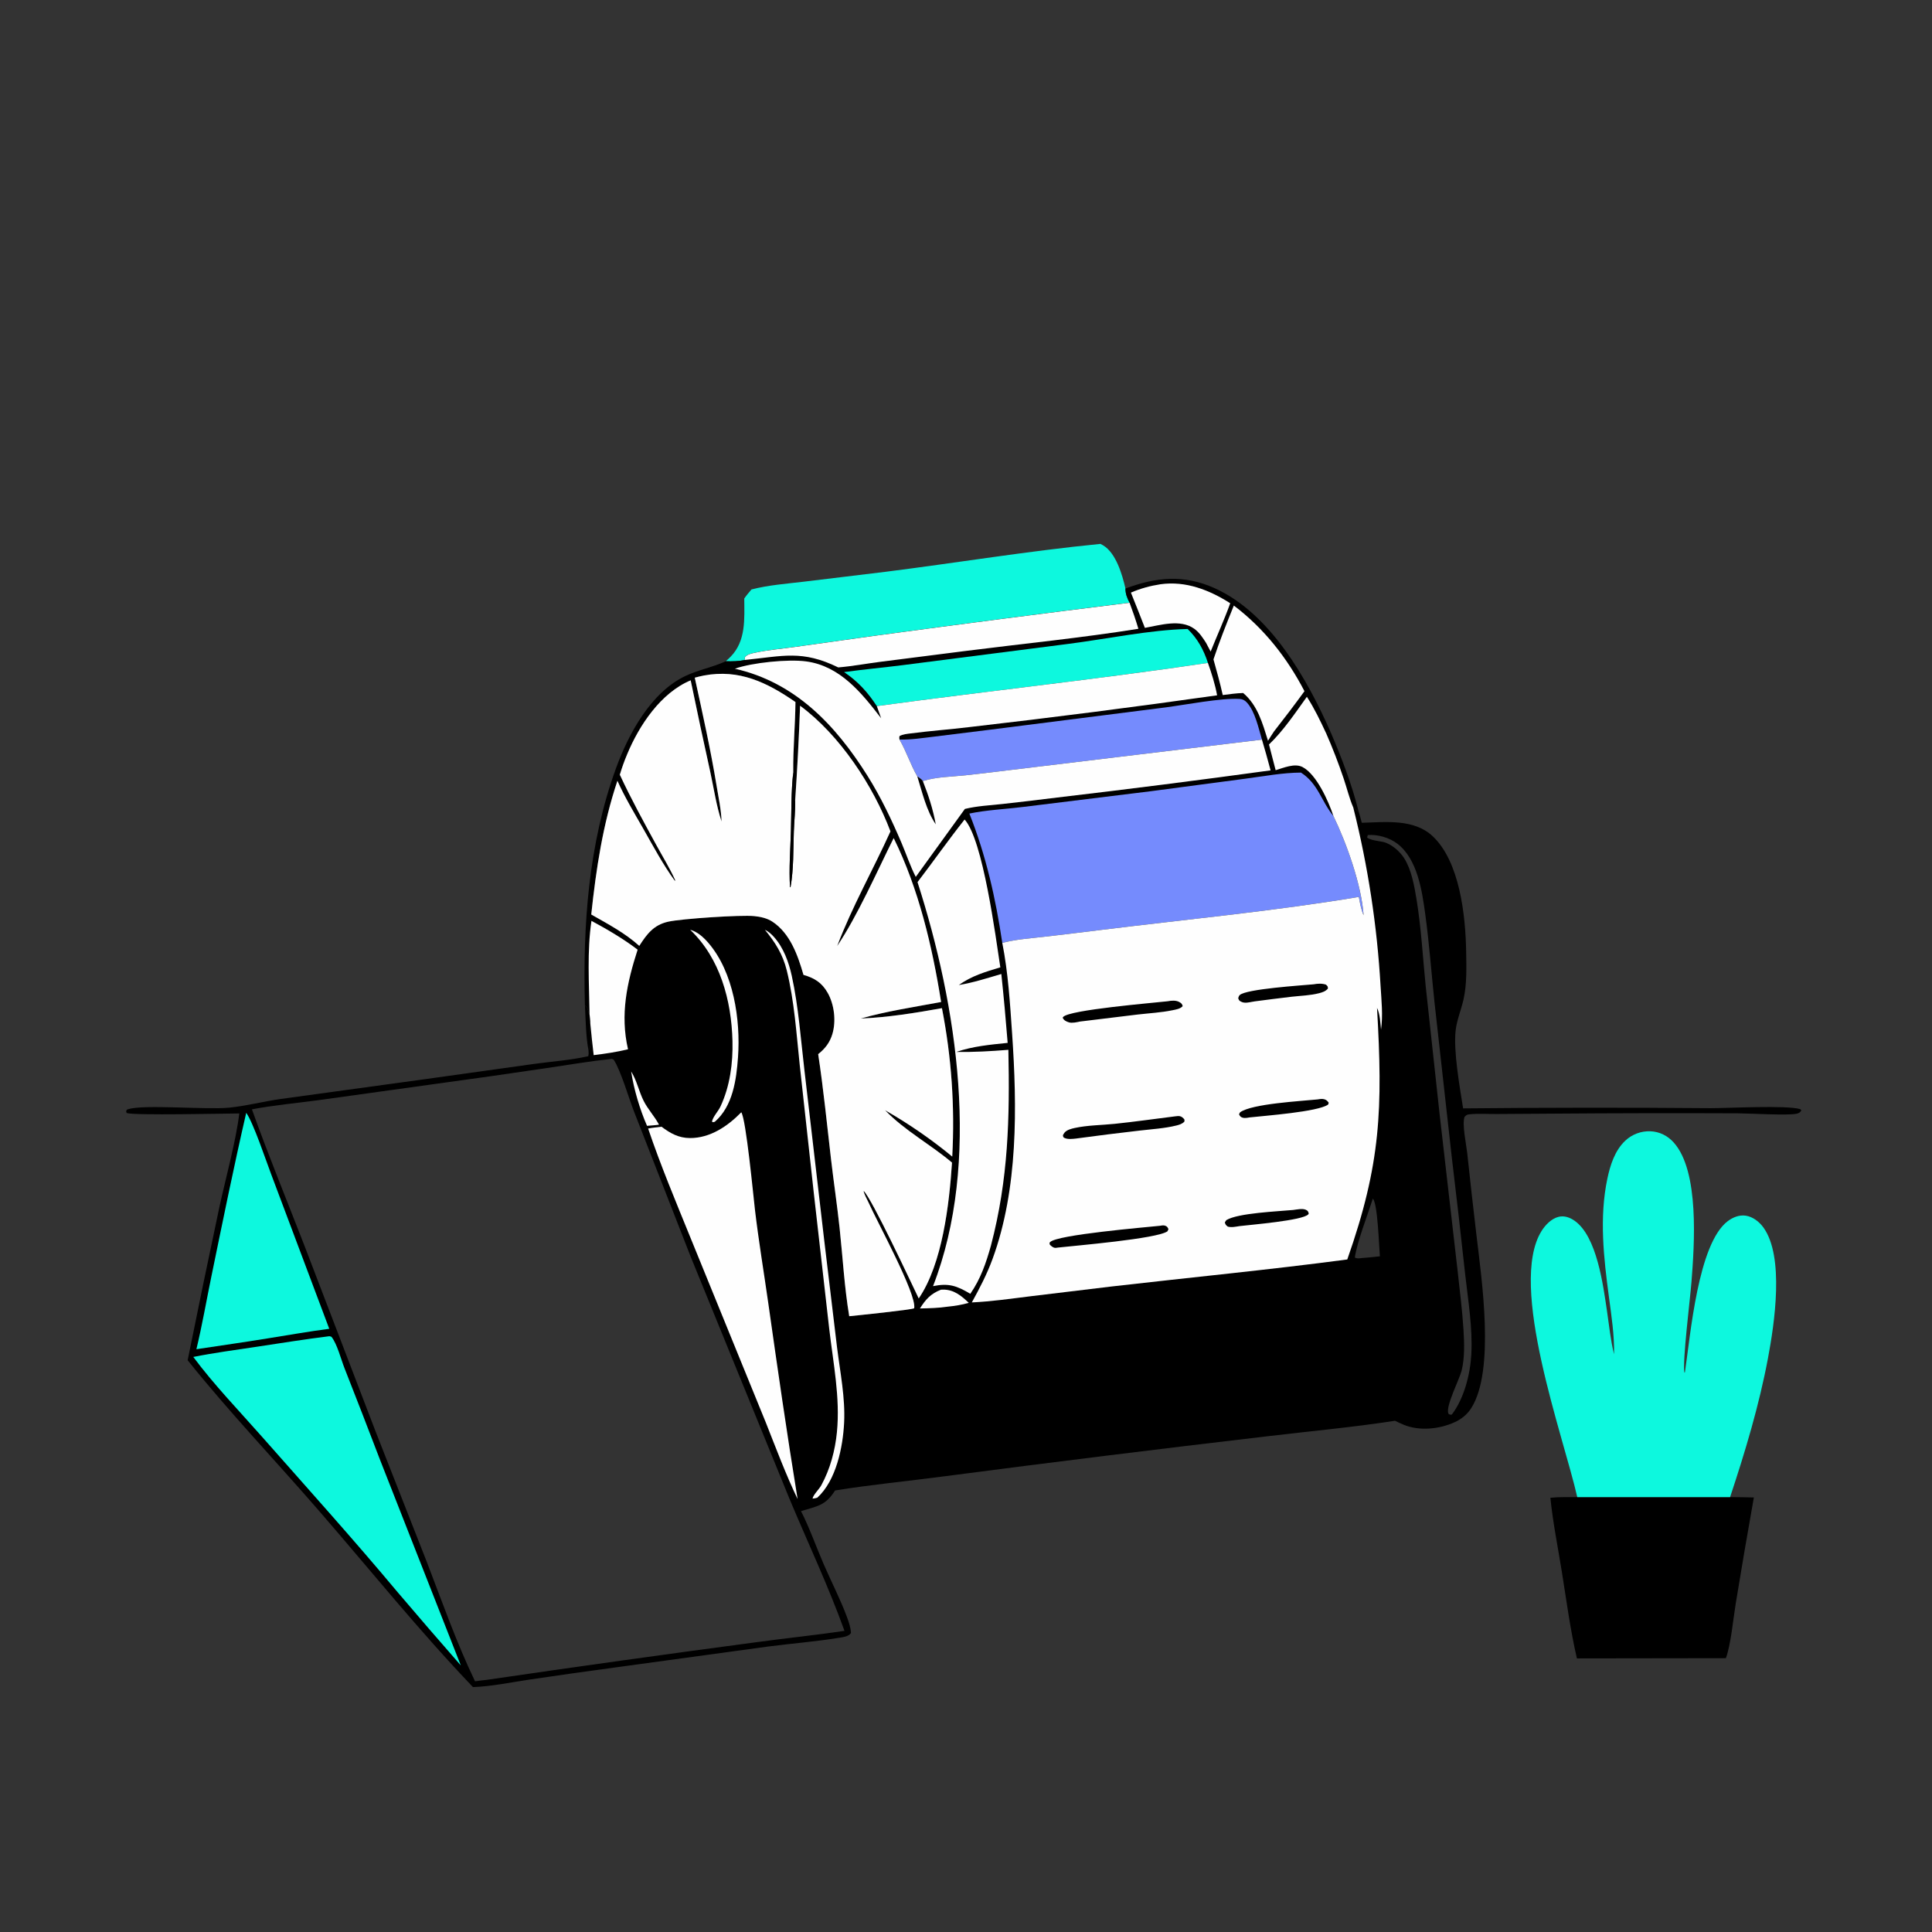 <?xml version="1.0" encoding="utf-8" ?>
<svg xmlns="http://www.w3.org/2000/svg" xmlns:xlink="http://www.w3.org/1999/xlink" width="1024" height="1024">
	<rect width="100%" height="100%" fill="#333333" stroke="none"/>
	<path d="M310.017 532.773C311.291 533.93 311.466 534.548 311.857 536.206C312.051 537.029 311.943 536.69 312.462 537.532C312.639 539.139 312.907 540.787 312.876 542.402C311.985 546.753 314.468 553.117 311.909 556.676C310.467 549.008 310.445 540.562 310.017 532.773Z"/>
	<path d="M702.898 388.694L705.305 388.148C711.107 401.704 716.523 415.727 720.082 430.063C718.885 429.722 718.517 428.68 717.274 428.044C715.183 423.216 713.867 417.672 712.166 412.665Q708.059 400.476 702.898 388.694Z"/>
	<path fill="#0DF8DE" d="M398.301 312.428C407.215 310.097 416.892 309.401 426.031 308.306L469.325 303.068C507.262 298.286 545.238 291.998 583.275 288.275C583.763 288.521 584.244 288.783 584.713 289.064C591.531 293.15 594.852 304.653 596.514 311.929C596.5 314.778 597.412 316.974 598.704 319.465Q531.071 327.829 463.541 336.989L421.25 342.912C414.27 343.908 407.08 344.472 400.196 345.96C398.243 346.383 396.114 346.746 394.806 348.378C394.796 348.868 394.741 349.308 394.883 349.781C391.527 350.507 388.108 350.58 384.686 350.463Q386.022 349.295 387.273 348.035C395.469 339.641 394.532 327.965 394.474 317.217C395.638 315.516 396.96 313.989 398.301 312.428Z"/>
	<path d="M835.991 793.513L916.987 793.491Q923.285 793.526 929.582 793.687Q924.575 821.767 919.972 849.917C918.662 857.876 917.376 871.805 914.755 878.877L835.799 878.991C832.271 863.796 830.237 848.156 827.758 832.755C825.684 819.867 823.047 806.829 821.731 793.856C826.424 793.349 831.272 793.545 835.991 793.513Z"/>
	<path fill="#0DF8DE" d="M855.482 717.794C855.666 707.622 854.115 697.471 852.766 687.413C849.997 666.765 847.584 645.318 851.934 624.699C853.447 617.529 855.923 609.758 861.409 604.606Q862.073 603.977 862.797 603.417Q863.52 602.857 864.296 602.372Q865.072 601.887 865.892 601.482Q866.712 601.076 867.569 600.755Q868.425 600.433 869.31 600.199Q870.194 599.964 871.097 599.818Q872 599.673 872.914 599.618Q873.827 599.563 874.741 599.6C879.596 599.779 883.927 601.983 887.143 605.587C900.807 620.901 898.061 659.655 896.53 679.334C895.83 688.322 891.663 721.609 892.765 727.489L893.035 727.383C896.011 707.468 899.963 659.224 915.713 647.262C918.422 645.204 921.843 643.818 925.292 644.331C929.076 644.893 932.506 647.603 934.683 650.635C945.828 666.165 940.509 701.557 937.073 719.831C932.364 744.869 925.009 769.342 916.987 793.491L835.991 793.513C828.648 761.132 799.116 681.269 817.033 652.488C819.06 649.233 822.333 645.83 826.197 644.919C829.147 644.224 832.107 645.305 834.523 646.991C846.433 655.301 849.695 681.185 851.728 694.784C852.874 702.444 853.621 710.273 855.482 717.794Z"/>
	<path d="M596.514 311.929C612.769 305.845 627.543 304.432 643.772 311.743C673.175 324.989 692.846 359.787 705.305 388.148L702.898 388.694Q708.059 400.476 712.166 412.665C713.867 417.672 715.183 423.216 717.274 428.044C718.517 428.68 718.885 429.722 720.082 430.063C720.66 432.063 721.308 434.064 721.771 436.093C734.352 435.743 749.47 433.853 759.431 443.285C773.707 456.803 776.755 485.22 777.084 504.102C777.231 512.567 777.545 521.512 775.675 529.805C774.46 535.195 772.172 540.562 771.533 546.036C770.248 557.044 773.724 576.292 775.477 587.467Q841.036 586.809 906.596 587.36C916.338 587.367 946.74 585.673 954.161 587.863L954.751 588.553C954.04 589.607 953.605 589.964 952.339 590.273C947.956 591.342 927.108 590.107 920.973 590.078Q872.019 589.873 823.066 590.253L793.225 590.45C788.571 590.481 783.61 590.13 778.998 590.589C777.484 590.739 777.321 590.897 776.266 591.914C774.81 595.713 777.164 606.56 777.648 611.066Q779.936 632.596 782.485 654.097C785.287 677.886 792.517 726.256 779.798 746.326C777.666 749.69 774.599 752.163 770.991 753.805C762.876 757.497 752.377 758.594 744 755.154C742.434 754.511 740.904 753.77 739.379 753.039C716.811 756.535 693.931 758.587 671.253 761.312Q585.647 771.335 500.183 782.514C481.067 785.06 461.627 786.888 442.615 789.971C437.412 798.178 433.173 798.221 424.556 800.93C429.158 810 432.578 819.84 436.626 829.184C440.648 838.468 445.42 847.631 448.925 857.11C449.937 859.848 450.876 862.63 451.038 865.562C449.728 867.395 447.037 867.691 444.902 868.041C432.324 870.098 419.426 871.075 406.773 872.743L325.722 883.833Q303.005 886.894 280.33 890.259C270.609 891.713 260.494 893.836 250.683 894.199C222.132 864.338 196.137 831.991 169.092 800.783C146.009 774.149 121.485 748.467 99.46 720.961Q107.677 680.227 116.323 639.583C119.56 624.733 125.057 604.793 126.833 590.151C117.991 590.211 71.532 591.274 67.173 589.941L66.84 589.035C67.366 587.953 66.981 588.218 68.056 587.878C76.322 585.258 109.374 588.283 121.405 587.089C130.575 586.18 139.662 583.762 148.814 582.473L224.809 572.049L283.11 563.893C292.555 562.58 302.513 561.928 311.789 559.8C312.072 558.677 312.019 557.823 311.909 556.676C314.468 553.117 311.985 546.753 312.876 542.402C312.907 540.787 312.639 539.139 312.462 537.532C311.943 536.69 312.051 537.029 311.857 536.206C311.466 534.548 311.291 533.93 310.017 532.773C308.861 490.491 311.905 447.269 326.488 407.204C333.14 388.931 345.007 366.856 363.459 358.193C370.288 354.987 377.797 353.665 384.686 350.463C388.108 350.58 391.527 350.507 394.883 349.781C394.741 349.308 394.796 348.868 394.806 348.378C396.114 346.746 398.243 346.383 400.196 345.96C407.08 344.472 414.27 343.908 421.25 342.912L463.541 336.989Q531.072 327.829 598.704 319.465C597.412 316.974 596.5 314.778 596.514 311.929ZM324.187 561.212C312.56 562.469 300.954 564.461 289.382 566.157Q259.881 570.557 230.324 574.558L169.002 583.081C157.196 584.68 145.224 585.76 133.521 587.972C142.138 612.081 151.907 635.844 161.165 659.717L199.139 758.878L226.23 827.882C234.342 848.975 241.975 870.753 251.779 891.119C253.84 890.86 255.912 890.534 257.979 890.355Q329.666 879.851 401.488 870.323C416.841 868.221 432.272 866.664 447.598 864.393C438.994 840.479 428.099 817.549 418.324 794.114L366.002 665.891L336.208 589.563C333.293 582.177 329.106 567.522 325.258 561.628C325.017 561.524 324.439 561.209 324.187 561.212ZM368.242 359.188C372.379 378.177 376.646 397.222 379.794 416.403C380.799 422.529 382.26 429.219 382.441 435.402C379.688 427.1 378.339 417.817 376.481 409.259Q371.105 384.964 366.077 360.594C350.211 367.224 338.768 384.467 332.429 399.739Q330.173 405.068 328.525 410.616C334.44 423.348 341.137 435.562 347.865 447.875C351.268 454.104 355.02 460.164 357.935 466.637L357.651 466.819C351.421 458.275 346.309 448.681 341.078 439.491C336.318 431.128 331.156 422.618 327.244 413.839C319.488 437.04 315.966 460.444 313.374 484.7C322.222 489.747 331.222 494.472 338.832 501.333C342.868 495.031 346.491 490.193 354.238 488.493C361.378 486.926 392.686 484.829 399.778 485.556C403.086 485.895 406.564 486.638 409.374 488.486C418.802 494.686 422.897 506.4 425.862 516.7C431.655 518.358 435.633 520.81 438.703 526.247C442.192 532.427 443.231 541.17 441.196 548.002C439.823 552.611 437.366 555.756 433.652 558.713C436.456 577.184 438.302 595.83 440.46 614.387C441.873 626.546 443.697 638.66 445.002 650.829C446.666 666.352 447.54 682.225 450.108 697.62C454.032 697.226 483.493 694.202 484.546 693.391C485.884 685.761 464.717 647.282 460.278 637.212C459.711 635.927 457.768 632.514 457.759 631.196C462.121 635.264 482.832 679.682 486.945 688.2C499.519 669.786 503.129 638.219 504.585 616.205C493.18 606.532 479.487 599.258 469.124 588.456C481.479 595.475 493.757 603.951 504.707 613.003Q505.246 603.134 505.173 593.251Q505.1 583.367 504.416 573.507Q503.731 563.647 502.438 553.849Q501.145 544.05 499.248 534.35C485.337 536.851 470.336 539.285 456.228 539.835C469.676 535.982 484.957 533.675 498.808 531.079C494.14 501.713 486.921 471.004 473.667 444.206C464.783 462.022 454.514 485.403 443.712 501.434C451.599 480.585 462.778 460.959 471.952 440.654C462.804 416.387 445.029 389.514 424.062 374.055Q423.158 399.18 421.45 424.264L420.931 423.81C421.173 419.088 420.85 414.064 420.437 409.351C420.297 396.931 421.481 384.517 421.611 372.098C406.552 361.69 391.856 354.554 373.144 358.024C371.493 358.33 369.864 358.755 368.242 359.188ZM724.944 442.598L724.594 443.938C726.502 445.396 730.537 445.705 732.918 446.206C737.339 447.137 741.906 451.192 744.254 454.904C748.12 461.015 749.613 469.534 750.773 476.576C753.278 491.788 754.108 507.4 755.655 522.735L763.018 590.5L772.578 673.708C773.674 684.056 775.035 694.331 775.675 704.727C776.106 711.728 776.398 719.669 774.668 726.525C773.508 731.122 766.04 745.563 767.683 749.164C767.954 749.756 768.359 749.682 768.927 749.844L769.537 749.694C776.021 741.15 779.266 728.389 779.832 717.812C780.583 703.763 778.112 689.203 776.557 675.26Q773.169 644.036 769.418 612.853L760.303 531.137C758.67 515.587 757.514 499.913 755.402 484.426C753.723 472.121 751.277 455.385 740.709 447.238C736.479 443.976 730.296 442.176 724.944 442.598ZM727.634 635.291C724.843 644.02 719.381 657.941 718.081 666.497C719.286 667.18 720.31 666.949 721.621 666.806C724.869 666.512 728.144 666.289 731.377 665.865C730.893 660.855 730.254 637.931 727.634 635.291Z"/>
	<path fill="#FEFEFE" d="M334.521 567.898C337.51 572.579 338.646 578.581 341.193 583.578C343.407 587.922 346.708 591.422 349.039 595.647C349.124 595.802 349.206 595.959 349.29 596.114C347.195 596.426 345.047 596.527 342.936 596.704C339.123 588.031 335.942 577.278 334.521 567.898Z"/>
	<path fill="#FEFEFE" d="M498.704 683.571Q499.249 683.538 499.794 683.528C505.524 683.445 509.564 686.779 513.467 690.528C509.834 691.59 506.138 692.175 502.38 692.552C497.519 693.285 492.499 693.413 487.591 693.506C490.653 688.654 493.271 685.726 498.704 683.571Z"/>
	<path fill="#FEFEFE" d="M365.794 492.793C369.606 493.786 372.886 496.786 375.41 499.705C388.859 515.26 392.579 540.539 391.159 560.358C390.307 572.257 388.416 586.292 378.878 594.551C377.704 594.844 378.203 594.955 377.345 594.464C378.053 591.582 380.613 589.151 381.878 586.442C386.898 575.7 388.522 563.481 388.224 551.712C387.682 530.287 381.692 507.917 365.794 492.793Z"/>
	<path fill="#FEFEFE" d="M405.386 492.786C407.362 493.772 408.742 494.972 410.22 496.616C415.273 502.237 418.07 509.963 419.663 517.24C423.235 533.56 424.437 550.898 426.394 567.503L436.772 656.667L443.661 714.212C445.287 727.246 448.058 740.833 447.408 753.999C446.768 766.948 443.227 784.669 433.174 793.814C432.324 794.111 431.554 794.202 430.66 794.289C431.062 792.216 434.158 789.327 435.297 787.238C440.039 778.54 442.629 768.819 443.589 759.001C445.379 740.704 441.592 722.33 439.492 704.198L431.289 631.969L423.865 564.424C422.098 547.733 421.039 530.707 417.008 514.37C414.892 505.795 410.95 499.56 405.386 492.786Z"/>
	<path fill="#FEFEFE" d="M615.121 309.656C628.536 307.813 640.946 312.678 652.048 319.728C648.968 328.335 645.071 336.836 641.667 345.341L639.227 340.721C637.465 337.982 635.668 335.191 632.984 333.259C625.636 327.969 614.974 331.327 606.812 332.781Q603.166 323.411 599.402 314.087C604.599 311.882 609.543 310.517 615.121 309.656Z"/>
	<path fill="#FEFEFE" d="M313.48 488.07C321.762 492.513 330.498 497.639 337.963 503.346C332.296 520.885 328.615 537.727 332.868 556.137C326.856 557.602 320.796 558.493 314.66 559.245Q313.657 550.835 312.876 542.402C312.907 540.787 312.639 539.139 312.462 537.532C312.248 521.159 311.095 504.343 313.48 488.07Z"/>
	<path fill="#FEFEFE" d="M653.961 320.955C669.915 333.043 682.205 348.643 691.392 366.351Q683.514 377.156 675.251 387.669C674.137 389.276 673.124 390.976 672.07 392.625C669.17 383.348 666.596 373.822 658.911 367.311C655.29 367.398 651.674 367.947 648.082 368.391C646.655 362.023 644.924 355.765 643.162 349.485C646.378 339.82 650.13 330.387 653.961 320.955Z"/>
	<path fill="#FEFEFE" d="M598.704 319.465C600.413 324.042 601.971 328.591 603.373 333.273C573.109 338.113 542.387 341.137 511.969 344.998L466.385 350.801C459.063 351.75 451.643 353.126 444.296 353.747C425.105 344.385 415.072 347.745 394.883 349.781C394.741 349.308 394.796 348.868 394.806 348.378C396.114 346.746 398.243 346.383 400.196 345.96C407.08 344.472 414.27 343.908 421.25 342.912L463.541 336.989Q531.072 327.829 598.704 319.465Z"/>
	<path fill="#0DF8DE" d="M447.376 356.22C457.716 354.793 468.165 353.845 478.53 352.528L566.196 341.278C586.507 338.685 609.451 333.85 629.468 333.371C634.752 338.473 637.975 344.429 640.229 351.364C581.889 360.039 523.171 366.252 464.724 374.246C459.914 366.873 454.67 361.13 447.376 356.22Z"/>
	<path fill="#758BFD" d="M476.751 391.982C482.772 392.158 489.073 391.135 495.044 390.438L524.928 386.735L617.898 374.922C628.146 373.578 647.426 369.842 657.054 370.454C658.657 370.556 659.791 371.174 660.87 372.347C665.248 377.111 667.026 385.914 668.866 392.02L540.305 407.547C530.791 408.696 521.277 409.901 511.748 410.921C504.345 411.713 496.23 411.725 489.122 413.981C488.347 412.912 487.237 412.232 486.178 411.471C482.542 405.208 480.392 398.225 476.751 391.982Z"/>
	<path fill="#0DF8DE" d="M130.505 589.805C134.335 595.186 140.997 615.216 143.719 622.352L174.513 704.291C163.704 705.687 152.903 707.627 142.135 709.331C129.484 711.41 116.773 713.187 104.097 715.112C107.153 702.432 109.383 689.445 112.013 676.664C117.97 647.719 123.865 618.599 130.505 589.805Z"/>
	<path fill="#FEFEFE" d="M392.9 589.528C395.44 593.218 399.314 634.171 400.15 641.242C402.114 657.868 404.9 674.428 407.251 691.006C412.157 725.598 417.117 760.05 422.749 794.533C416.477 781.445 411.309 767.643 405.971 754.145L366.081 656.296C358.252 637.015 350.193 617.866 343.517 598.144C345.858 597.693 348.267 597.48 350.632 597.187C355.258 600.66 359.644 603.154 365.635 603.19C376.395 603.254 385.687 596.908 392.9 589.528Z"/>
	<path fill="#FEFEFE" d="M511.259 434.355C521.02 445.068 527.714 496.547 530.202 512.709C522.267 515.101 515.014 517.213 508.189 522.088C515.811 520.842 523.328 518.407 530.726 516.235Q532.646 534.469 534.083 552.748C524.911 553.691 515.657 554.516 506.891 557.543C516.167 557.698 525.221 557.175 534.46 556.421C535.216 592.629 534.483 624.864 525.232 660.154C522.626 669.442 519.788 677.761 514.286 685.749C507.128 681.482 502.883 679.983 494.532 681.675C520.08 615.815 507.311 532.867 486.3 467.549C494.707 456.547 502.644 445.202 511.259 434.355Z"/>
	<path fill="#0DF8DE" d="M174.56 708.218C174.873 708.213 175.381 708.438 175.686 708.535C178.704 712.333 180.703 720.36 182.591 725.152Q192.143 749.404 201.435 773.757L244.233 882.7Q227.303 863.378 210.67 843.798C187.367 815.905 162.892 788.739 138.842 761.475C126.64 747.642 113.457 734.008 102.45 719.21C113.494 717.005 124.806 715.504 135.943 713.827C148.794 711.891 161.663 709.809 174.56 708.218Z"/>
	<path fill="#FEFEFE" d="M389.487 354.426C398.677 351.176 417.818 349.262 427.332 350.561C445.296 353.013 456.673 367.25 467.03 380.688Q465.916 377.453 464.724 374.246C523.171 366.252 581.889 360.039 640.229 351.364C642.219 356.988 644.01 362.657 645.096 368.532Q579.307 377.864 513.291 385.428C503.182 386.646 492.997 387.381 482.908 388.698C480.945 388.954 478.476 389.148 476.751 390.15C476.62 390.911 476.582 391.205 476.751 391.982C480.392 398.225 482.542 405.208 486.178 411.471C487.237 412.232 488.347 412.912 489.122 413.981C496.23 411.725 504.345 411.713 511.748 410.921C521.277 409.901 530.791 408.696 540.305 407.547L668.866 392.02Q671.273 400.132 673.436 408.313Q616.995 416.064 560.412 422.695Q545.92 424.515 531.402 426.121C524.787 426.851 517.883 427.167 511.409 428.749L485.369 464.766C482.462 459.117 480.376 452.752 477.874 446.886C472.618 434.569 466.838 422.403 459.697 411.052C442.84 384.255 421.429 361.647 389.487 354.426Z"/>
	<path d="M486.178 411.471C487.237 412.232 488.347 412.912 489.122 413.981C492.124 421.593 494.486 428.839 495.975 436.905C490.979 429.643 488.773 419.792 486.178 411.471Z"/>
	<path fill="#758BFD" d="M513.781 431.206C522.93 429.283 532.952 428.863 542.258 427.701L610.035 419.352L660.31 412.69C669.916 411.417 679.856 409.538 689.546 409.487C698.731 415.428 700.28 424.667 706.737 432.499C713.751 446.954 721.665 469.217 722.732 485.109C721.407 482.001 720.805 478.703 720.216 475.39C675.198 482.939 629.37 487.212 584.062 492.827Q568.682 494.755 553.282 496.525C546.326 497.333 539.115 497.814 532.313 499.49L531.635 499.652L531.23 499.755C527.702 476.076 522.645 453.487 513.781 431.206Z"/>
	<path fill="#FEFEFE" d="M368.242 359.188C369.864 358.755 371.493 358.33 373.144 358.024C391.856 354.554 406.552 361.69 421.611 372.098C421.481 384.517 420.297 396.931 420.437 409.351C420.85 414.064 421.173 419.088 420.931 423.81L421.45 424.264Q423.158 399.18 424.062 374.055C445.029 389.514 462.804 416.387 471.952 440.654C462.778 460.959 451.599 480.585 443.712 501.434C454.514 485.403 464.783 462.022 473.667 444.206C486.921 471.004 494.14 501.713 498.808 531.079C484.957 533.675 469.676 535.982 456.228 539.835C470.336 539.285 485.337 536.851 499.248 534.35Q501.145 544.05 502.438 553.849Q503.731 563.647 504.416 573.507Q505.1 583.367 505.173 593.251Q505.246 603.134 504.707 613.003C493.757 603.951 481.479 595.475 469.124 588.456C479.487 599.258 493.18 606.532 504.585 616.205C503.129 638.219 499.519 669.786 486.945 688.2C482.832 679.682 462.121 635.264 457.759 631.196C457.768 632.514 459.711 635.927 460.278 637.212C464.717 647.282 485.884 685.761 484.546 693.391C483.493 694.202 454.032 697.226 450.108 697.62C447.54 682.225 446.666 666.352 445.002 650.829C443.697 638.66 441.873 626.546 440.46 614.387C438.302 595.83 436.456 577.184 433.652 558.713C437.366 555.756 439.823 552.611 441.196 548.002C443.231 541.17 442.192 532.427 438.703 526.247C435.633 520.81 431.655 518.358 425.862 516.7C422.897 506.4 418.802 494.686 409.374 488.486C406.564 486.638 403.086 485.895 399.778 485.556C392.686 484.829 361.378 486.926 354.238 488.493C346.491 490.193 342.868 495.031 338.832 501.333C331.222 494.472 322.222 489.747 313.374 484.7C315.966 460.444 319.488 437.04 327.244 413.839C331.156 422.618 336.318 431.128 341.078 439.491C346.309 448.681 351.421 458.275 357.651 466.819L357.935 466.637C355.02 460.164 351.268 454.104 347.865 447.875C341.137 435.562 334.44 423.348 328.525 410.616Q330.173 405.068 332.429 399.739C338.768 384.467 350.211 367.224 366.077 360.594Q371.105 384.964 376.481 409.259C378.339 417.817 379.688 427.1 382.441 435.402C382.26 429.219 380.799 422.529 379.794 416.403C376.646 397.222 372.379 378.177 368.242 359.188ZM421.45 424.264L420.931 423.81C421.173 419.088 420.85 414.064 420.437 409.351C419.292 419.583 419.49 430.286 419.2 440.594C418.926 450.336 418.103 460.451 418.72 470.159L418.986 470.277C420.706 460.573 420.406 450.523 420.747 440.694C420.936 435.25 421.58 429.7 421.45 424.264Z"/>
	<path d="M421.45 424.264C421.58 429.7 420.936 435.25 420.747 440.694C420.406 450.523 420.706 460.573 418.986 470.277L418.72 470.159C418.103 460.451 418.926 450.336 419.2 440.594C419.49 430.286 419.292 419.583 420.437 409.351C420.85 414.064 421.173 419.088 420.931 423.81L421.45 424.264Z"/>
	<path fill="#FEFEFE" d="M692.671 369.311C696.656 375.488 699.798 382.048 702.898 388.694Q708.059 400.476 712.166 412.665C713.867 417.672 715.183 423.216 717.274 428.044Q720.189 439.664 722.554 451.408Q724.919 463.153 726.729 474.995Q728.539 486.838 729.791 498.752Q731.042 510.667 731.732 522.627C732.192 530.235 733.069 538.188 731.97 545.757C731.631 542.211 731.452 537.416 729.851 534.215C732.914 587.494 731.976 616.732 714.085 667.547C672.625 673.043 630.855 677.058 589.296 681.848L546.363 687.024C535.996 688.306 525.525 689.829 515.088 690.31C519.236 682.78 523.11 675.364 526.074 667.263C539.677 630.089 539.099 586.677 536.434 547.777C535.34 531.819 534.334 515.475 531.23 499.755L531.635 499.652L532.313 499.49C539.115 497.814 546.326 497.333 553.282 496.525Q568.682 494.755 584.062 492.827C629.37 487.212 675.198 482.939 720.216 475.39C720.805 478.703 721.407 482.001 722.732 485.109C721.665 469.217 713.751 446.954 706.737 432.499C704.25 424.923 697.851 410.443 690.377 406.554C686.195 404.379 680.333 406.976 676.122 408.219L672.584 394.599C680.293 387.212 686.467 377.946 692.671 369.311Z"/>
	<path d="M685.452 641.305C687.343 641.068 690.249 640.421 692.037 641.181C693.205 641.678 693.375 642.128 693.664 643.223C693.583 643.353 693.52 643.496 693.422 643.614C690.691 646.887 662.749 649.148 657.013 649.857C654.939 650.159 652.816 650.696 650.76 650.134C649.696 649.286 649.594 649.202 649.184 647.912L649.948 646.714C655.997 642.913 677.57 642.064 685.452 641.305Z"/>
	<path d="M698.489 582.703C699.421 582.506 700.819 582.36 701.752 582.597C702.976 582.908 703.539 583.484 704.251 584.471L703.953 585.424C698.644 589.303 670.359 591.35 662.12 592.275C661.224 592.471 659.626 592.701 658.734 592.432C657.468 592.05 657.272 591.669 656.709 590.596L657.252 589.562C663.48 584.979 689.714 583.617 698.489 582.703Z"/>
	<path d="M696.27 521.699C698.341 521.299 700.82 521.169 702.806 521.896C703.725 522.79 703.773 522.705 703.823 523.971C702.553 525.423 700.992 525.94 699.168 526.413C694.515 527.619 689.345 527.762 684.572 528.294Q674.798 529.453 665.04 530.744L664.604 530.822L663.875 530.941C662.126 531.241 659.901 531.831 658.185 531.078C656.886 530.507 656.754 530.34 656.277 529.1C656.441 528.496 656.606 527.842 657.088 527.397C660.587 524.161 689.873 522.301 696.27 521.699Z"/>
	<path d="M618.817 530.695C620.782 530.316 623.227 530.081 625.029 531.083C626.108 531.682 626.575 532.089 626.845 533.281C625.577 534.733 623.276 535.068 621.466 535.444C615.498 536.682 609.123 537.013 603.059 537.71L572.44 541.436C570.78 541.782 568.186 542.388 566.544 541.867C565.051 541.392 563.909 540.842 563.234 539.411C563.322 539.275 563.392 539.126 563.498 539.004C566.799 535.214 610.905 531.597 618.817 530.695Z"/>
	<path d="M614.664 649.707C615.359 649.563 616.574 649.379 617.25 649.562C618.577 649.921 618.757 650.347 619.314 651.464L618.783 652.614C613.181 656.623 569.675 660.227 560.621 661.248C560.176 661.323 559.7 661.427 559.246 661.388C558.076 661.286 557.264 660.478 556.448 659.733C556.313 658.85 556.075 658.867 556.583 658.332C560.29 654.432 606.635 650.546 614.664 649.707Z"/>
	<path d="M622.738 591.696C623.287 591.62 623.839 591.544 624.394 591.524C625.654 591.48 626.493 591.939 627.339 592.842C628.013 593.56 627.795 593.623 627.725 594.512C626.496 595.723 625.108 596.146 623.474 596.549C617.131 598.111 610.407 598.476 603.931 599.242Q587.129 601.167 570.37 603.44C568.429 603.652 565.982 603.974 564.167 603.112C563.401 602.748 563.551 602.473 563.362 601.732C563.65 601.198 563.886 600.7 564.293 600.233C565.524 598.822 567.919 598.225 569.663 597.844C576.415 596.37 583.923 596.361 590.814 595.654C601.472 594.559 612.099 593 622.738 591.696Z"/>
</svg>
